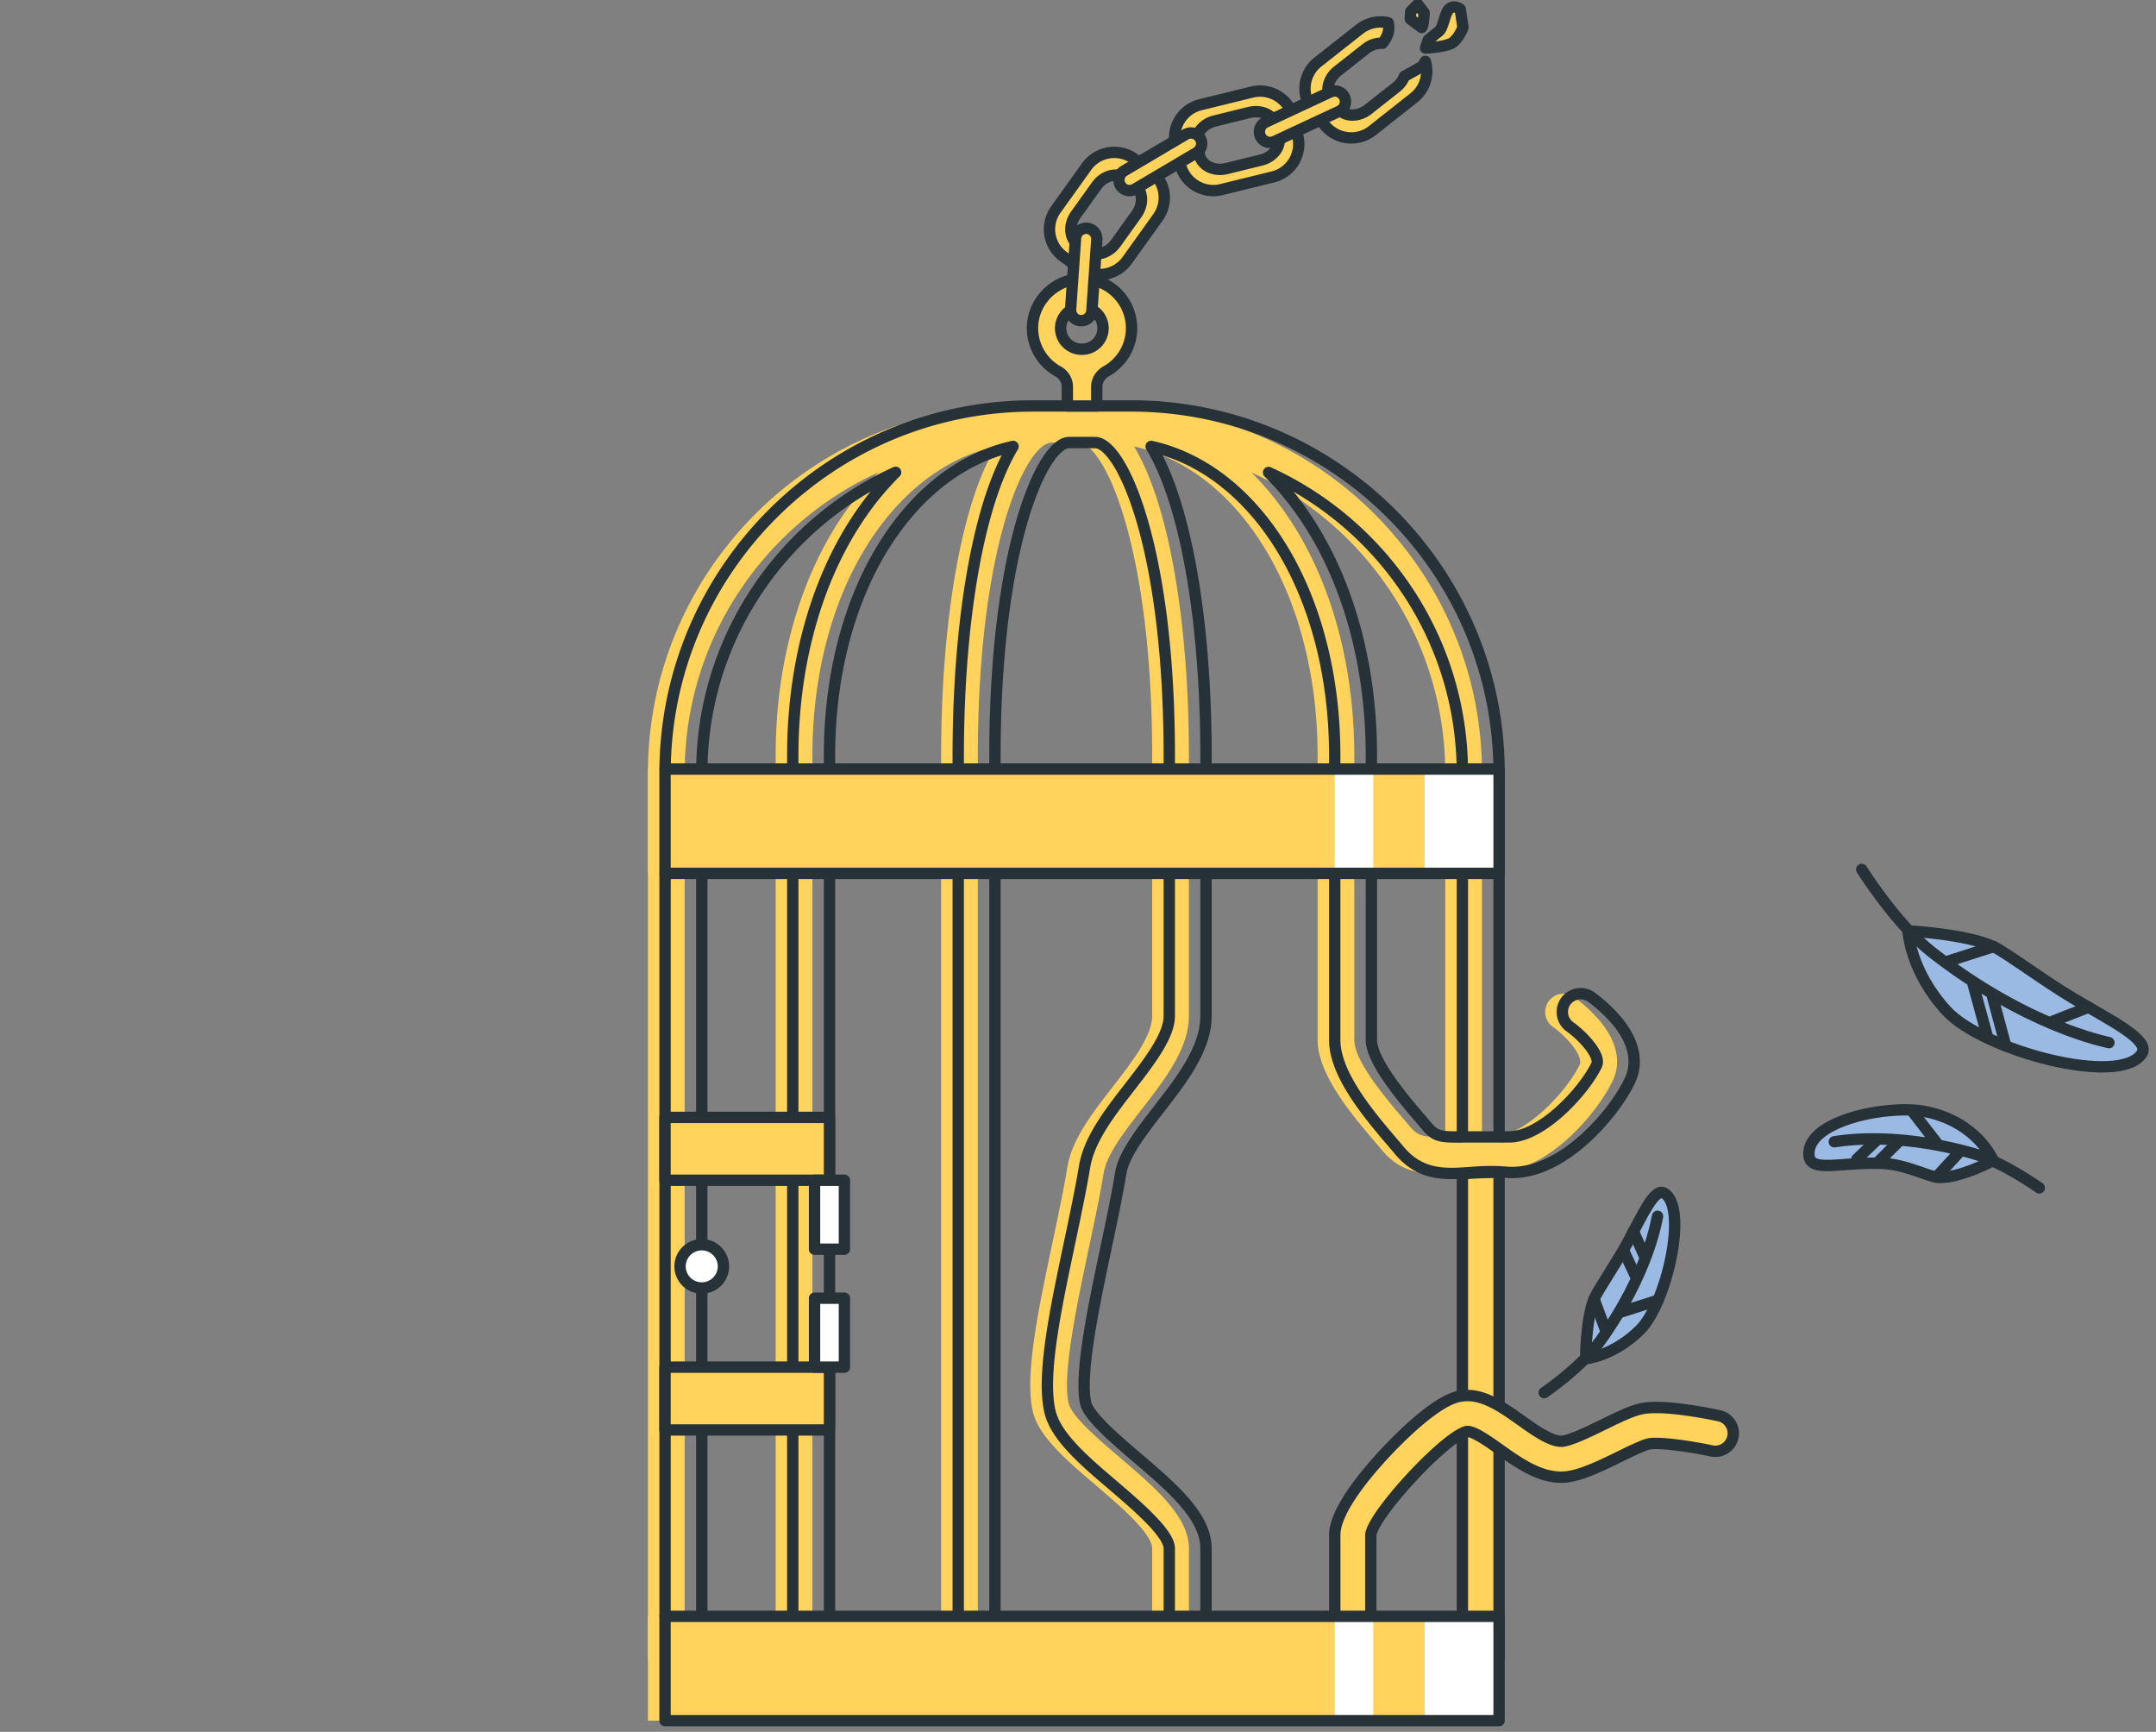 <svg xmlns="http://www.w3.org/2000/svg" width="193" height="155" fill="none" viewBox="0 0 193 155">
	<rect x="0" y="0" width="193" height="155" fill="#808080" stroke="none"/>
	<g clip-path="url(#a)">
		<path fill="#9ABAE3" stroke="#263238" stroke-linecap="round" stroke-linejoin="round" stroke-width="1.017" d="M170.805 83.321s.15 3.559 3.433 7.137 15.602 6.873 17.502 3.822c.747-1.199-2.701-2.89-6.06-4.876-2.597-1.535-6.145-4.181-7.229-4.681-2.49-1.146-7.646-1.406-7.646-1.406z"/>
		<path stroke="#263238" stroke-linecap="round" stroke-linejoin="round" stroke-width="1.017" d="M188.786 93.32c-.237-.09-7.198-1.35-15.859-8.105-3.21-2.502-6.271-7.4-6.271-7.4m9.895 9.99 1.398 5.12m.33-4.043 1.272 4.735m3.903-2.09 3.505-1.379m-12.84-4.031 4.336-1.39"/>
		<path fill="#9ABAE3" stroke="#263238" stroke-linecap="round" stroke-linejoin="round" stroke-width="1.017" d="M141.944 121.606s2.475-.21 4.873-2.589c2.394-2.379 4.328-11.008 2.145-12.234-.858-.481-1.934 1.955-3.218 4.341-.992 1.845-2.731 4.376-3.049 5.144-.724 1.756-.755 5.338-.755 5.338z"/>
		<path stroke="#263238" stroke-linecap="round" stroke-linejoin="round" stroke-width="1.017" d="M148.38 108.86c-.057.168-.728 5.025-5.179 11.223-1.647 2.298-4.968 4.562-4.968 4.562m6.665-7.149 3.528-1.123m-1.138-3.77-1.065-2.386m-2.428 9.014-1.1-2.963m2.65-4.326 1.169 2.494"/>
		<path fill="#9ABAE3" stroke="#263238" stroke-linecap="round" stroke-linejoin="round" stroke-width="1.017" d="M178.42 103.872s-1.364-3.41-6.014-4.376c-3.31-.687-10.806.795-10.469 3.952.165 1.543 2.972.524 6.588.676 2.096.092 4.18 1.226 5.011 1.26 1.904.081 4.884-1.508 4.884-1.508z"/>
		<path stroke="#263238" stroke-linecap="round" stroke-linejoin="round" stroke-width="1.017" d="M164.202 102.191c.176 0 4.987-1.031 12.35 1.024 2.727.759 5.998 3.1 5.998 3.1m-9.013-3.806-2.26-2.925m-3.169 2.354-1.889 1.813m9.328-.799-2.011 2.184m-5.386-1.155 1.95-1.944"/>
		<path fill="#FFD35C" d="M143.136 91.29a13.4 13.4 0 0 0-2.222-2.053 1.654 1.654 0 0 0-2.291.389c-.52.74-.344 1.76.391 2.283 1.249.89 2.762 2.616 2.383 3.406-1.096 2.295-4.877 6.438-7.83 6.438-.314 0-.613.015-.904 0V69.171c0-18.107-14.775-32.838-32.94-32.838h-8.78c-18.165 0-32.94 14.731-32.94 32.838v78.987a1.64 1.64 0 0 0 1.644 1.638 1.64 1.64 0 0 0 1.643-1.638V69.171c0-11.929 7.122-22.227 17.353-26.897a26.5 26.5 0 0 0-2.662 3.1c-4.218 5.767-6.547 13.67-6.547 22.25v80.53a1.646 1.646 0 0 0 3.29 0v-80.53c0-7.892 2.1-15.113 5.915-20.325 2.873-3.933 6.532-6.464 10.516-7.342-1.062 1.767-1.855 3.936-2.421 5.933-1.602 5.629-2.487 13.35-2.487 21.734v80.53a1.64 1.64 0 0 0 1.644 1.638 1.64 1.64 0 0 0 1.643-1.638v-80.53c0-18.656 4.256-28.015 6.639-28.015h2.325c2.386 0 6.642 9.363 6.642 28.015v23.304c0 1.787-1.796 4.105-3.528 6.342-1.789 2.303-3.639 4.685-4.049 7.125-.34 2.039-.816 4.3-1.318 6.69-1.298 6.14-2.524 11.944-1.8 15.197.502 2.257 3.015 4.403 5.685 6.679 2.114 1.806 5.01 4.28 5.01 5.632v9.561a1.643 1.643 0 0 0 3.287 0v-9.561c0-2.86-2.992-5.415-6.164-8.126-1.934-1.653-4.344-3.707-4.608-4.891-.567-2.562.693-8.546 1.804-13.819.49-2.318.996-4.715 1.349-6.819.275-1.631 1.865-3.681 3.405-5.663 2.069-2.673 4.214-5.437 4.214-8.347V67.625c0-8.386-.885-16.106-2.49-21.735-.567-1.993-1.352-4.166-2.421-5.933 3.988.882 7.638 3.41 10.519 7.342 3.811 5.212 5.914 12.43 5.914 20.325v25.439c0 3.146 3.138 6.808 5.432 9.484l.391.466c1.716 2.012 3.677 2.093 5.604 1.982l.659-.046c.824-.061 1.678-.118 2.628-.072.199.007.398.022.605.038.188.019.368.026.552.026 4.673 0 9.136-5.257 10.546-8.217.555-1.16.793-3.047-1.226-5.437zm-16.859 9.608-.402-.47c-1.735-2.024-4.643-5.418-4.643-7.354V67.636c0-8.58-2.321-16.488-6.546-22.25a25.4 25.4 0 0 0-2.659-3.1c10.228 4.67 17.349 14.968 17.349 26.896v32.583c-1.758 0-2.359.007-3.095-.863zm2.291.859h4.995Z"/>
		<path fill="#FFD35C" stroke="#263238" stroke-linecap="round" stroke-linejoin="round" stroke-width="1.017" d="M134.195 104.945v43.22a1.64 1.64 0 0 1-1.643 1.638 1.64 1.64 0 0 1-1.643-1.638v-43.102c.134-.011.122-.019.275-.031.809-.057 1.923-.126 3.015-.087z"/>
		<path stroke="#263238" stroke-linecap="round" stroke-linejoin="round" stroke-width="1.017" d="M130.1 101.757h4.995m9.573-10.466a13.5 13.5 0 0 0-2.222-2.054 1.654 1.654 0 0 0-2.291.389c-.521.74-.344 1.76.391 2.283 1.249.89 2.762 2.616 2.383 3.406-1.096 2.295-4.877 6.438-7.83 6.438-.314 0-.613.015-.904 0V69.171c0-18.107-14.775-32.838-32.94-32.838h-8.78c-18.164 0-32.94 14.731-32.94 32.838v78.987a1.64 1.64 0 0 0 1.644 1.638 1.64 1.64 0 0 0 1.643-1.638V69.171c0-11.929 7.121-22.227 17.353-26.897a26.5 26.5 0 0 0-2.662 3.1c-4.218 5.767-6.547 13.67-6.547 22.25v80.53a1.646 1.646 0 0 0 3.29 0v-80.53c0-7.892 2.1-15.113 5.915-20.325 2.873-3.933 6.532-6.464 10.515-7.342-1.06 1.767-1.854 3.936-2.42 5.933-1.602 5.629-2.487 13.35-2.487 21.734v80.53a1.64 1.64 0 0 0 1.644 1.638 1.64 1.64 0 0 0 1.643-1.638v-80.53c0-18.656 4.256-28.015 6.639-28.015h2.325c2.386 0 6.642 9.363 6.642 28.015v23.304c0 1.787-1.796 4.105-3.528 6.342-1.789 2.303-3.639 4.685-4.049 7.125-.34 2.039-.816 4.3-1.318 6.69-1.298 6.14-2.524 11.944-1.8 15.197.502 2.257 3.015 4.403 5.685 6.679 2.114 1.806 5.01 4.28 5.01 5.632v9.561c0 .905.739 1.638 1.644 1.638s1.643-.733 1.643-1.638v-9.561c0-2.86-2.992-5.415-6.164-8.126-1.934-1.653-4.344-3.707-4.608-4.891-.567-2.562.693-8.546 1.804-13.819.49-2.318.996-4.715 1.349-6.819.276-1.631 1.865-3.681 3.405-5.663 2.069-2.673 4.214-5.437 4.214-8.347V67.625c0-8.386-.885-16.106-2.49-21.735-.567-1.993-1.352-4.166-2.421-5.933 3.988.882 7.638 3.41 10.519 7.342 3.811 5.212 5.914 12.43 5.914 20.325v25.439c0 3.146 3.138 6.808 5.432 9.484l.391.466c1.716 2.012 3.677 2.093 5.604 1.982l.659-.046c.824-.061 1.678-.118 2.628-.072q.297.012.605.038c.188.019.368.026.552.026 4.673 0 9.136-5.257 10.546-8.217.555-1.16.793-3.047-1.226-5.437zm-16.859 9.607-.402-.47c-1.735-2.024-4.643-5.418-4.643-7.354V67.636c0-8.58-2.321-16.488-6.546-22.25a25.4 25.4 0 0 0-2.659-3.1c10.228 4.67 17.349 14.968 17.349 26.896v32.583c-1.758 0-2.359.007-3.095-.863z"/>
		<path fill="#FFD35C" stroke="#263238" stroke-linecap="round" stroke-linejoin="round" stroke-width="1.017" d="M59.532 100.011v5.625h14.721v-5.625zm0 22.35v5.624h14.721v-5.624z"/>
		<path fill="#fff" stroke="#263238" stroke-linecap="round" stroke-linejoin="round" stroke-width="1.017" d="M75.59 105.636h-2.674v6.17h2.674zm0 10.555h-2.674v6.171h2.674zm-12.771-.913a1.94 1.94 0 0 0 1.942-1.936 1.94 1.94 0 0 0-1.942-1.936 1.94 1.94 0 0 0-1.942 1.936 1.94 1.94 0 0 0 1.942 1.936"/>
		<path fill="#FFD35C" stroke="#263238" stroke-linecap="round" stroke-linejoin="round" stroke-width="1.017" d="M96.67 24.962c-2.272.095-4.149 1.966-4.237 4.23a4.41 4.41 0 0 0 2.272 4.044c.505.28.839.79.839 1.367v1.734h2.635v-1.71c0-.589.341-1.112.855-1.402a4.41 4.41 0 0 0 2.26-3.853 4.424 4.424 0 0 0-4.624-4.414zm.195 6.293a1.877 1.877 0 1 1 0-3.753 1.876 1.876 0 1 1 0 3.753m24.237 118.549a1.615 1.615 0 0 1-1.617-1.612v-10.806c0-2.016 2.36-5.002 4.34-7.155.973-1.058 4.321-4.555 6.543-5.189 2.038-.581 3.938.771 5.773 2.077 1.233.878 2.631 1.875 3.62 1.875.72 0 2.582-.913 3.815-1.516 1.322-.645 2.463-1.203 3.371-1.394 1.942-.408 6.121.451 6.937.626a1.61 1.61 0 0 1 1.238 1.913 1.61 1.61 0 0 1-1.92 1.234c-2.034-.436-4.753-.798-5.592-.623-.514.107-1.628.653-2.613 1.134-1.854.905-3.769 1.845-5.236 1.845-2.023 0-3.869-1.314-5.497-2.475-.985-.698-2.467-1.756-3.011-1.603-2.011.572-8.397 7.495-8.542 9.259v10.795c0 .889-.724 1.611-1.613 1.611z"/>
		<path fill="#FFD35C" d="m116.173 12.168-.422-1.707a3.04 3.04 0 0 0-3.681-2.219l-4.604 1.13a3.03 3.03 0 0 0-2.226 3.67l.421 1.707a3.04 3.04 0 0 0 3.682 2.218l4.604-1.13a3.03 3.03 0 0 0 2.226-3.67m-6.386 2.92c-1.099.272-2.172-.251-2.398-1.16l-.237-.955c-.226-.912.482-1.87 1.582-2.142l3.106-.764c1.1-.27 2.176.252 2.398 1.165l.238.955c.226.912-.483 1.87-1.582 2.138z"/>
		<path stroke="#263238" stroke-linecap="round" stroke-linejoin="round" stroke-width="1.017" d="m116.173 12.168-.422-1.707a3.04 3.04 0 0 0-3.681-2.219l-4.604 1.13a3.03 3.03 0 0 0-2.226 3.67l.421 1.707a3.04 3.04 0 0 0 3.682 2.218l4.604-1.13a3.03 3.03 0 0 0 2.226-3.67m-6.386 2.92c-1.099.272-2.172-.251-2.398-1.16l-.237-.955c-.226-.912.482-1.87 1.582-2.142l3.106-.764c1.1-.27 2.176.252 2.398 1.165l.238.955c.226.912-.483 1.87-1.582 2.138z"/>
		<path fill="#FFD35C" d="m121.696 2.621-3.723 2.933a3.024 3.024 0 0 0-.494 4.261l1.095 1.378a3.05 3.05 0 0 0 4.275.497l3.72-2.937a3.03 3.03 0 0 0 1.019-3.26c-.123.232-.226.4-.295.45-.104.073-.391.233-.755.435-.249.138-.532.294-.82.451a2.3 2.3 0 0 1-.739.989l-.674.53-1.831 1.444a2.3 2.3 0 0 1-.548.328c-.601.256-1.256.237-1.739-.057a1.3 1.3 0 0 1-.379-.336l-.613-.775c-.406-.512-.414-1.226-.081-1.852a2.3 2.3 0 0 1 .629-.748l2.509-1.978a2.6 2.6 0 0 1 .356-.237 2.2 2.2 0 0 1 1.149-.267 2.7 2.7 0 0 0 .395-.634 1.86 1.86 0 0 0 .122-1.191 3.02 3.02 0 0 0-2.574.576z"/>
		<path stroke="#263238" stroke-linecap="round" stroke-linejoin="round" stroke-width="1.017" d="m121.696 2.621-3.723 2.933a3.024 3.024 0 0 0-.494 4.261l1.095 1.378a3.05 3.05 0 0 0 4.275.497l3.72-2.937a3.03 3.03 0 0 0 1.019-3.26c-.123.232-.226.4-.295.45-.104.073-.391.233-.755.435-.249.138-.532.294-.82.451a2.3 2.3 0 0 1-.739.989l-.674.53-1.831 1.444a2.3 2.3 0 0 1-.548.328c-.601.256-1.256.237-1.739-.057a1.3 1.3 0 0 1-.379-.336l-.613-.775c-.406-.512-.414-1.226-.081-1.852a2.3 2.3 0 0 1 .629-.748l2.509-1.978a2.6 2.6 0 0 1 .356-.237 2.2 2.2 0 0 1 1.149-.267 2.7 2.7 0 0 0 .395-.634 1.86 1.86 0 0 0 .122-1.191 3.02 3.02 0 0 0-2.574.576z"/>
		<path fill="#FFD35C" d="M119.892 9.956a.95.95 0 0 0 .46-1.264.955.955 0 0 0-1.268-.458l-5.796 2.704a.95.95 0 0 0-.46 1.263.955.955 0 0 0 1.268.459z"/>
		<path stroke="#263238" stroke-linecap="round" stroke-linejoin="round" stroke-width="1.017" d="M119.892 9.956a.95.95 0 0 0 .46-1.264.955.955 0 0 0-1.268-.458l-5.796 2.704a.95.95 0 0 0-.46 1.263.955.955 0 0 0 1.268.459z"/>
		<path fill="#FFD35C" stroke="#263238" stroke-linecap="round" stroke-linejoin="round" stroke-width="1.017" d="M127.615 4.3s1.792-.072 2.39-.469c.594-.393.957-1.37.957-1.37l-.245-1.639s-.49-.408-.946-.06c-.456.347-.544 1.721-.973 2.046s-.946.775-.946.775l-.237.714zm-.349-1.836c.146-.076.222-1.321.222-1.321l-.574-.748-.632.633-.035.676z"/>
		<path fill="#FFD35C" d="m100.9 23.303 2.758-3.85a3.027 3.027 0 0 0-.709-4.23l-1.433-1.02a3.05 3.05 0 0 0-4.244.707l-2.758 3.849a3.027 3.027 0 0 0 .709 4.23l1.432 1.02a3.05 3.05 0 0 0 4.245-.706m-1.02-1.535c-.658.92-1.811 1.222-2.577.675l-.805-.572c-.766-.546-.854-1.734-.195-2.654l1.858-2.593c.659-.92 1.812-1.221 2.582-.675l.804.572c.766.546.854 1.734.195 2.65l-1.858 2.593z"/>
		<path stroke="#263238" stroke-linecap="round" stroke-linejoin="round" stroke-width="1.017" d="m100.9 23.303 2.758-3.85a3.027 3.027 0 0 0-.709-4.23l-1.433-1.02a3.05 3.05 0 0 0-4.244.707l-2.758 3.849a3.027 3.027 0 0 0 .709 4.23l1.432 1.02a3.05 3.05 0 0 0 4.245-.706m-1.02-1.535c-.658.92-1.811 1.222-2.577.675l-.805-.572c-.766-.546-.854-1.734-.195-2.654l1.858-2.593c.659-.92 1.812-1.221 2.582-.675l.804.572c.766.546.854 1.734.195 2.65l-1.858 2.593z"/>
		<path fill="#FFD35C" d="M101.601 16.924a.95.95 0 1 1-.973-1.634l5.504-3.254a.95.95 0 1 1 .973 1.634z"/>
		<path stroke="#263238" stroke-linecap="round" stroke-linejoin="round" stroke-width="1.017" d="M101.601 16.924a.95.95 0 1 1-.973-1.634l5.504-3.254a.95.95 0 1 1 .973 1.634z"/>
		<path fill="#FFD35C" d="M97.743 27.817a.95.95 0 0 1-1.019.882.95.95 0 0 1-.885-1.016l.441-6.365a.95.95 0 0 1 1.019-.882.95.95 0 0 1 .885 1.016z"/>
		<path stroke="#263238" stroke-linecap="round" stroke-linejoin="round" stroke-width="1.017" d="M97.743 27.817a.95.95 0 0 1-1.019.882.95.95 0 0 1-.885-1.016l.441-6.365a.95.95 0 0 1 1.019-.882.95.95 0 0 1 .885 1.016z"/>
		<path fill="#FFD35C" d="M132.663 68.831H58v9.336h74.663z"/>
		<path fill="#fff" d="M134.195 68.831h-6.662v9.336h6.662zm-11.267 0h-3.443v9.336h3.443z"/>
		<path stroke="#263238" stroke-linecap="round" stroke-linejoin="round" stroke-width="1.017" d="M134.195 68.831H59.532v9.336h74.663z"/>
		<path fill="#FFD35C" d="M132.663 144.664H58V154h74.663z"/>
		<path fill="#fff" d="M134.195 144.664h-6.662V154h6.662zm-11.267 0h-3.443V154h3.443z"/>
		<path stroke="#263238" stroke-linecap="round" stroke-linejoin="round" stroke-width="1.017" d="M134.195 144.664H59.532V154h74.663z"/>
	</g>
	<defs>
		<clipPath id="a">
			<path fill="#fff" d="M0 0h193v155H0z"/>
		</clipPath>
	</defs>
</svg>

